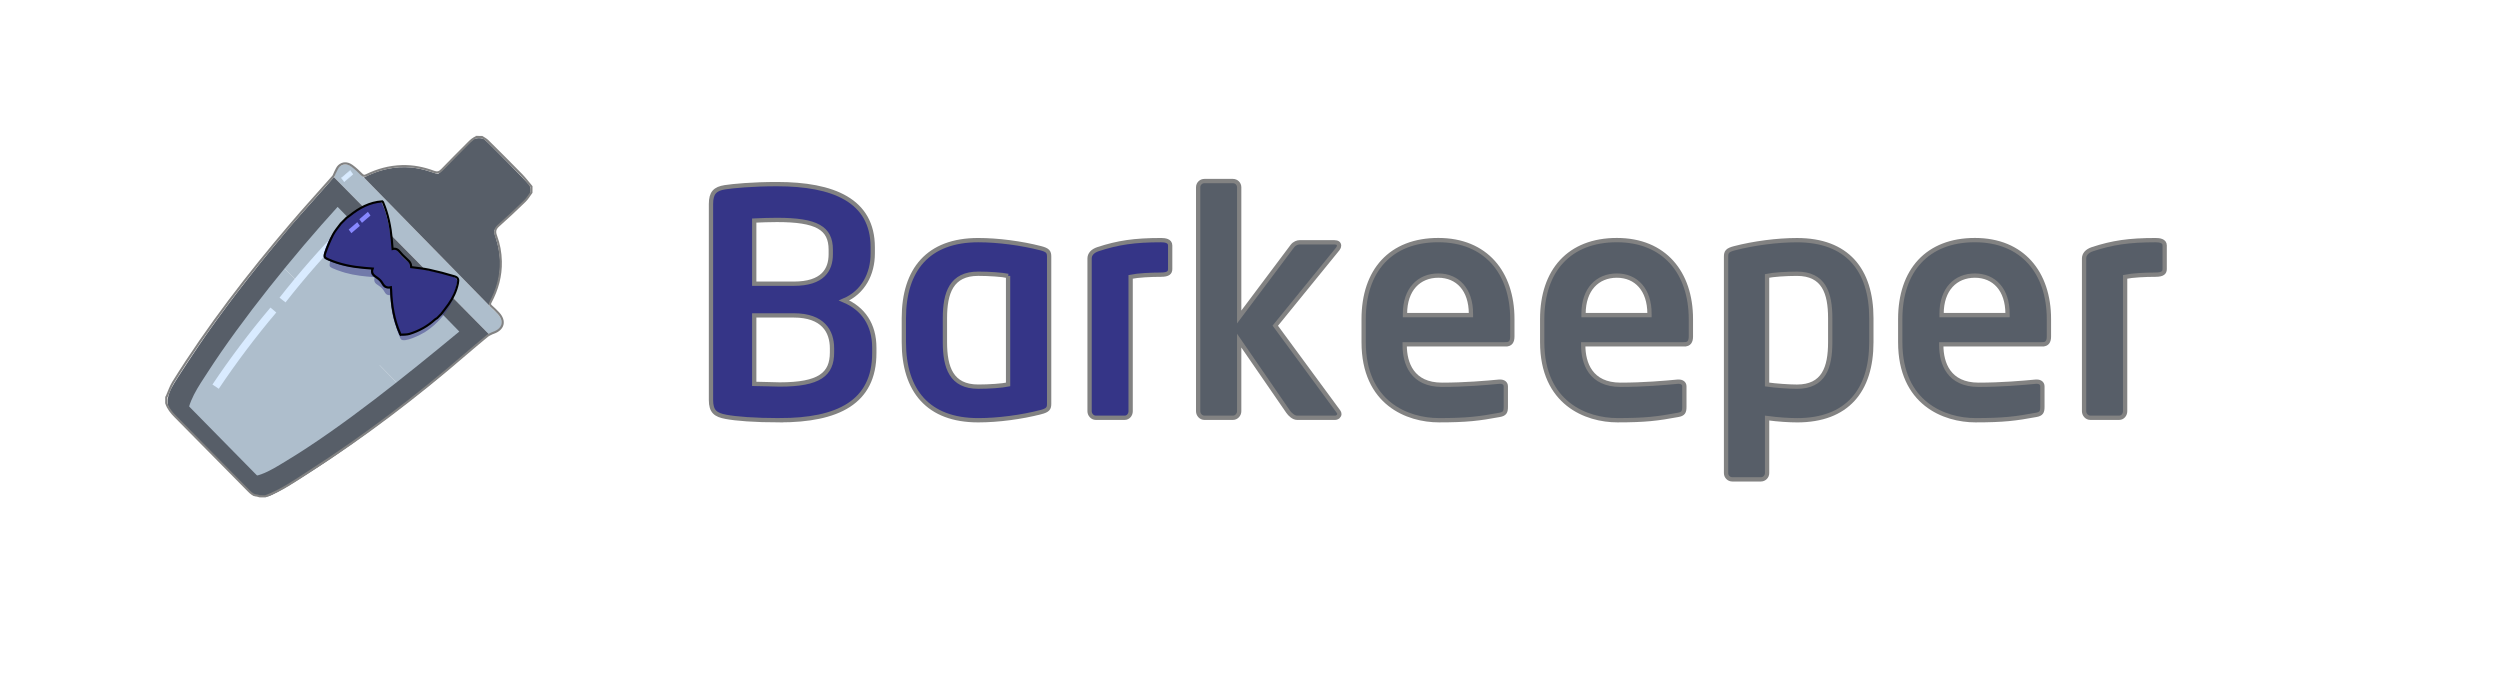 <?xml version="1.0" encoding="UTF-8"?>
<svg id="Layer_2" data-name="Layer 2" xmlns="http://www.w3.org/2000/svg" viewBox="0 0 1163 316">
  <defs>
    <style>
      .cls-1, .cls-2, .cls-3 {
        fill: none;
      }

      .cls-4, .cls-5 {
        stroke-width: 2px;
      }

      .cls-4, .cls-5, .cls-2, .cls-3, .cls-6 {
        stroke-miterlimit: 10;
      }

      .cls-4, .cls-5, .cls-3 {
        stroke: #828282;
      }

      .cls-4, .cls-7 {
        fill: #575e68;
      }

      .cls-5, .cls-8 {
        fill: #353587;
      }

      .cls-9 {
        fill: #aebecc;
      }

      .cls-10 {
        fill: #88f;
      }

      .cls-2 {
        stroke: #000;
      }

      .cls-11, .cls-6 {
        fill: #d9ebff;
      }

      .cls-12 {
        opacity: .5;
      }

      .cls-6 {
        stroke: #d9ebff;
        stroke-width: .25px;
      }
    </style>
  </defs>
  <g id="Layer_1-2" data-name="Layer 1">
    <rect class="cls-1" width="1163" height="316"/>
    <g>
      <g>
        <g>
          <g>
            <g>
              <g>
                <rect class="cls-9" x="106.21" y="145.67" width="80.85" height="29.4" transform="translate(158.16 -56.62) rotate(45.48)"/>
                <g>
                  <rect class="cls-9" x="114.83" y="104.11" width="54.6" height="122.84" transform="translate(160.49 -51.87) rotate(45.48)"/>
                  <rect class="cls-9" x="127.81" y="118.52" width="89.25" height="38.85" transform="translate(149.88 -81.72) rotate(45.48)"/>
                  <rect class="cls-9" x="91.98" y="160" width="70.35" height="42" transform="translate(167.04 -36.57) rotate(45.48)"/>
                  <rect class="cls-9" x="81.04" y="181.66" width="68.25" height="25.2" transform="translate(172.92 -24.06) rotate(45.48)"/>
                </g>
              </g>
              <path class="cls-9" d="M227.44,141.97c1.93,2.42,5.61,4.46,5.99,7.78.56,4.85-4.77,5.43-5.69,6.01q-36.18-36.65-72.36-73.3c1.12-1.72.27-4.13,3.74-5.61,3.78-1.61,7.63,3.22,10.19,5.73l58.13,59.39Z"/>
            </g>
            <path class="cls-7" d="M227.65,155.67c-1.43.91-21.27,18.13-25.88,21.86-16.45,13.31-33.82,26.41-51.43,38.15-4.37,2.91-21.87,14.3-25.61,15.24-1.52.38-4.73.26-6.12-.47-1.99-1.04-9.14-8.53-11.4-10.75.24-.48.94.44,2.01.92,8.48,3.79,16.68-1.83,23.73-6.07,26.35-15.87,56.82-40.57,80.72-60.32q-28.31-28.99-56.61-57.99c-19.94,21.87-44.58,52.3-60.53,77.06-3.81,5.92-9.94,14.4-9.23,21.65.22,2.24,1.35,4.48,1.83,6.35-2.17-2.29-9.56-9.58-10.56-11.58-1.44-2.88-.06-6.81,1.33-9.46,1.94-3.7,12.99-20.18,16.22-24.79,11.97-17.07,25.71-34.4,39.14-50.36,3.42-4.06,19.21-21.47,20.03-22.74q36.18,36.65,72.36,73.3Z"/>
            <path class="cls-7" d="M227.42,141.95q-29.07-29.7-58.13-59.39c19.66-10.08,32.98-1.01,34.62-1.73,1.04-.46,14.06-14.44,16.15-15.88,1.21-.83,4.08-.95,5.29-.1,1.22.85,20.01,19.97,20.85,21.2,1.12,1.65.64,4.33-.47,5.85-1.99,2.74-15.33,14.36-15.86,15.33-.87,1.57,8.27,15.54-2.45,34.73Z"/>
            <rect class="cls-7" x="73.19" y="204.52" width="56.7" height="7.75" rx="1.5" ry="1.5" transform="translate(178.93 -10.12) rotate(45.48)"/>
            <path class="cls-11" d="M98.83,178.89l2.94,1.97c8.22-12.27,17.22-24.21,26.75-35.49l-2.7-2.29c-9.62,11.38-18.7,23.42-26.99,35.8Z"/>
            <path class="cls-11" d="M130.04,138.49l2.79,2.18c9.1-11.63,18.97-22.87,29.31-33.4l-2.53-2.48c-10.44,10.63-20.39,21.97-29.58,33.7Z"/>
            <path class="cls-6" d="M158.9,82.78l1.23,1.7c1.3-1.14,2.63-2.29,3.96-3.4l-1.2-1.73c-1.34,1.12-2.68,2.28-3.99,3.43Z"/>
          </g>
          <g>
            <g class="cls-12">
              <g>
                <path class="cls-8" d="M178.89,99.64c2.96,5.9,3.89,14.09,4.26,20.67,3.32-.54,2.3,1.2,5.92,4.46,1.43,1.29,2.26.4,2.15,3.69,4.59.2,15.78,2.17,19.47,4.14,1.57.84,1.53,1.57.93,3.98-1.79,7.06-7.85,14.05-13.88,17.88-1.7,1.08-9.76,5.29-11.32,3.28-.33-.42-1.7-4.37-1.95-5.21-1.45-4.9-1.97-10.25-2.07-15.33-3.38.61-2.93-1.18-4.66-3.04-1.88-2.03-4.39-1.93-3.41-5.23-4.64-.29-9.33-.79-13.82-2.06-1.28-.36-6.37-2-6.98-2.83-.99-1.34,1.87-7.53,2.67-8.93,3.27-5.73,8.85-11.04,14.87-13.79,1.28-.58,6.74-2.59,7.83-1.67Z"/>
                <g>
                  <g>
                    <path class="cls-8" d="M208.89,135.07c-.99,4.14-3.59,8.77-6.61,11.75-5.21-4.25-10.08-8.92-14.53-13.96.5-.36,1.31-1.56,1.42-1.63.4-.25,8.22.84,9.26,1.03,3.56.64,7.08,1.51,10.46,2.81Z"/>
                    <path class="cls-8" d="M199.71,148.49c.09.09.44.39.42.49-3.32,2.89-7.27,5.04-11.54,6.14-2.78-6.32-3.15-13.31-3.42-20.11l.18-.12c3.11,3.14,6.15,6.38,9.4,9.38,1.31,1.21,4.6,3.84,4.95,4.21Z"/>
                  </g>
                  <g>
                    <path class="cls-8" d="M177.03,102.42c1.81,4.81,2.92,11.73,3.21,16.87.02.38.22,2.8.15,2.93-.08.15-1.39,1.13-1.73,1.44-4.79-4.71-9.44-9.59-13.54-14.92,3.36-3.07,7.52-5.18,11.91-6.32Z"/>
                    <path class="cls-8" d="M162.96,110.85c4.25,5.4,9.04,10.33,13.78,15.29-6.89-.35-13.82-1.19-20.26-3.78,1.13-4.31,3.51-8.22,6.48-11.51Z"/>
                  </g>
                  <path class="cls-8" d="M183.97,123.36c.92,1.71,4.06,4.2,4.09,4.5.06.53-4.41,5.46-6.54,6.2q-2.08-2.22-4.15-4.44c1.81-2.47,3.9-4.74,6.6-6.26Z"/>
                </g>
              </g>
            </g>
            <path class="cls-8" d="M177.52,94.22c3.15,6.23,4.17,14.89,4.59,21.84,3.51-.59,2.43,1.26,6.28,4.7,1.52,1.36,2.39.41,2.29,3.89,4.86.2,16.7,2.23,20.61,4.3,1.67.88,1.63,1.66,1,4.2-1.86,7.48-8.25,14.89-14.61,18.97-1.8,1.15-10.3,5.63-11.96,3.51-.35-.44-1.82-4.61-2.08-5.5-1.56-5.17-2.12-10.83-2.25-16.21-3.58.66-3.11-1.23-4.94-3.2-2-2.14-4.65-2.03-3.63-5.51-4.91-.29-9.87-.8-14.63-2.12-1.36-.38-6.74-2.09-7.39-2.96-1.05-1.41,1.95-7.97,2.79-9.46,3.43-6.07,9.31-11.71,15.67-14.64,1.35-.62,7.12-2.77,8.27-1.8Z"/>
          </g>
          <path class="cls-10" d="M167.16,101.97l1.23,1.7c1.3-1.14,2.63-2.29,3.96-3.4l-1.2-1.73c-1.34,1.12-2.68,2.28-3.99,3.43Z"/>
          <path class="cls-10" d="M162.22,106.78l1.23,1.7c1.3-1.14,2.63-2.29,3.96-3.4l-1.2-1.73c-1.34,1.12-2.68,2.28-3.99,3.43Z"/>
        </g>
        <path class="cls-3" d="M221.95,63.71c.75,0,1.5.01,2.25.02.87.58,1.87,1.04,2.6,1.77,5.28,5.22,10.54,10.47,15.73,15.78,1.68,1.72,3.14,3.66,4.7,5.51l-.02,2.73c-1,1.34-1.84,2.84-3.03,3.99-3.99,3.87-8.03,7.69-12.19,11.38-1.63,1.44-2.04,2.72-1.26,4.79,1.42,3.81,2.15,7.8,2.24,11.9.16,6.79-1.59,13.09-4.77,19.04-.38.71-.38,1.14.22,1.69,1.2,1.09,2.39,2.19,3.48,3.39,3.31,3.66,2.34,7.43-2.29,9.09-.2.07-.41.11-.59.21-.8.42-1.67.75-2.36,1.31-3.43,2.82-6.83,5.67-10.2,8.57-22.95,19.78-47.01,38.09-72.54,54.47-6.6,4.23-13.02,8.83-20.5,11.54l-2.75-.02c-.33-.12-.66-.33-1-.34-1.73-.04-2.84-1.04-3.98-2.2-11.35-11.54-22.73-23.06-34.13-34.55-1.83-1.84-3.41-3.79-4.22-6.27,0-.91.02-1.82.02-2.73.11-.2.24-.4.33-.6.94-2.11,1.65-4.36,2.86-6.3,16.26-26.13,35.05-50.41,55-73.82,6.32-7.42,12.93-14.59,19.36-21.91.49-.56.65-1.39,1.02-2.06.54-.99.94-2.17,1.74-2.9,1.69-1.54,3.89-1.59,5.97-.11,1.68,1.19,3.19,2.64,4.65,4.1.72.72,1.22.78,2.12.34,5.21-2.55,10.7-4.05,16.53-4.22,5.14-.15,10.1.81,14.88,2.62,1.54.58,2.57.32,3.71-.86,4-4.15,8.09-8.22,12.16-12.3,1.24-1.25,2.48-2.52,4.26-3.04Z"/>
      </g>
      <path class="cls-2" d="M186.36,155.69l-.18-.18c0-.08.01-.18-.02-.25-2.89-6.46-3.98-13.3-4.21-20.31-.01-.41-.08-.82-.12-1.32-1.93.48-3.06-.32-3.96-1.92-.53-.95-1.4-1.81-2.31-2.43-1.55-1.07-3.1-2.02-2.21-4.34-1.28-.1-2.33-.18-3.37-.27-5.93-.48-11.71-1.56-17.19-3.98-1.77-.78-2.12-1.16-1.49-2.97,1.02-2.91,2.2-5.78,3.6-8.52.96-1.87,2.42-3.47,3.66-5.19.89-.89,1.78-1.78,2.67-2.67.47-.33.95-.64,1.4-1,4.45-3.61,9.32-6.26,15.18-6.66l.36.36c2.39,5.57,3.53,11.43,4.09,17.43.13,1.41.24,2.83.37,4.35,1.73-.42,2.68.45,3.66,1.67,1.16,1.45,2.66,2.62,3.96,3.96.38.39.66.92.85,1.44.16.45.12.96.16,1.38,2.89.41,5.7.63,8.44,1.23,3.88.84,7.74,1.84,11.54,3,1.95.59,2.17,1.39,1.75,3.41-.73,3.51-2.25,6.66-4.28,9.57-1.1,1.57-2.3,3.06-3.45,4.58l-1.96,1.96c-.34.22-.72.39-1.01.66-3.42,3.13-7.39,5.29-11.78,6.65-1.29.4-2.75.25-4.14.35Z"/>
    </g>
    <g>
      <path class="cls-5" d="M362.74,195.5c-11.72,0-20.55-.72-25.04-1.59-4.78-.87-6.95-2.46-6.95-7.82v-91.17c0-5.21,1.88-7.09,6.51-7.82,3.76-.58,12.88-1.45,24.17-1.45,26.19,0,44.57,7.53,44.57,29.38v2.89c0,9.55-4.49,18.09-13.31,21.85,8.83,3.76,14.04,11.14,14.04,22v2.46c0,23.01-17.08,31.26-43.99,31.26ZM386.47,116.2c0-10.13-6.51-13.89-25.04-13.89-3.47,0-7.53.15-10.56.29v29.38h18.38c13.46,0,17.22-6.37,17.22-13.75v-2.03ZM387.05,162.07c0-7.96-4.2-15.34-17.8-15.34h-18.38v31.84c3.47,0,8.83.29,11.87.29,18.52,0,24.31-4.78,24.31-14.91v-1.88Z"/>
      <path class="cls-5" d="M484.15,191.74c-8.97,2.31-19.83,3.76-29.09,3.76-23.3,0-34.59-13.75-34.59-36.33v-11.14c0-22.58,11.29-36.32,34.59-36.32,9.26,0,20.12,1.45,29.09,3.76,3.33.87,3.91,1.74,3.91,3.91v68.45c0,2.17-.58,3.04-3.91,3.91ZM468.96,128.35c-2.75-.58-8.68-1.01-13.89-1.01-12.45,0-15.49,8.83-15.49,20.69v11.14c0,11.87,3.04,20.7,15.49,20.7,5.21,0,11.14-.43,13.89-1.01v-50.51Z"/>
      <path class="cls-5" d="M540.15,127.78c-4.78,0-10.71.29-14.18,1.01v62.52c0,1.59-1.16,3.04-2.75,3.04h-13.46c-1.59,0-2.89-1.45-2.89-3.04v-71.06c0-1.88,1.3-3.47,3.91-4.34,9.26-3.04,16.93-4.2,29.38-4.2,1.74,0,4.2.29,4.2,2.46v11c0,1.59-.87,2.6-4.2,2.6Z"/>
      <path class="cls-4" d="M621.05,194.35h-17.66c-1.59,0-3.33-1.59-4.2-2.89l-22.72-33v32.85c0,1.59-1.3,3.04-2.89,3.04h-13.31c-1.59,0-2.89-1.45-2.89-3.04v-104.2c0-1.59,1.3-2.89,2.89-2.89h13.31c1.59,0,2.89,1.3,2.89,2.89v60.35l24.75-33c1.01-1.3,2.46-1.74,3.33-1.74h16.21c1.45,0,2.17.58,2.17,1.59,0,.43-.14.87-.58,1.45l-29.09,35.75,29.38,39.94c.29.43.43.72.43,1.16,0,.87-.87,1.74-2.03,1.74Z"/>
      <path class="cls-4" d="M700.64,160.19h-47.18v.43c0,8.39,3.47,18.38,17.37,18.38,10.56,0,20.55-.87,26.63-1.45h.43c1.45,0,2.61.72,2.61,2.17v9.55c0,2.31-.43,3.33-3.04,3.76-9.41,1.74-15.05,2.46-28.07,2.46-14.47,0-35.02-7.82-35.02-36.33v-10.71c0-22.58,12.59-36.76,34.73-36.76s34.44,15.2,34.44,36.76v8.1c0,2.32-.87,3.62-2.89,3.62ZM684.29,146.01c0-11.29-6.22-17.8-15.2-17.8s-15.49,6.37-15.49,17.8v.58h30.68v-.58Z"/>
      <path class="cls-4" d="M783.7,160.19h-47.18v.43c0,8.39,3.47,18.38,17.37,18.38,10.56,0,20.55-.87,26.63-1.45h.43c1.45,0,2.61.72,2.61,2.17v9.55c0,2.31-.43,3.33-3.04,3.76-9.41,1.74-15.05,2.46-28.07,2.46-14.47,0-35.02-7.82-35.02-36.33v-10.71c0-22.58,12.59-36.76,34.73-36.76s34.44,15.2,34.44,36.76v8.1c0,2.32-.87,3.62-2.89,3.62ZM767.35,146.01c0-11.29-6.22-17.8-15.2-17.8s-15.49,6.37-15.49,17.8v.58h30.68v-.58Z"/>
      <path class="cls-4" d="M835.94,195.5c-3.47,0-8.54-.29-13.89-1.01v25.62c0,1.59-1.3,2.89-2.89,2.89h-13.31c-1.59,0-2.89-1.3-2.89-2.89v-100.72c0-2.17.58-3.04,3.91-3.91,8.97-2.32,19.83-3.76,29.09-3.76,23.3,0,34.59,13.75,34.59,36.32v11.14c0,22.58-11.29,36.33-34.59,36.33ZM851.42,148.04c0-11.87-3.04-20.69-15.49-20.69-5.21,0-11.14.43-13.89,1.01v50.51c4.05.58,10.42,1.01,13.89,1.01,12.45,0,15.49-8.83,15.49-20.7v-11.14Z"/>
      <path class="cls-4" d="M950.26,160.19h-47.18v.43c0,8.39,3.47,18.38,17.37,18.38,10.56,0,20.55-.87,26.63-1.45h.43c1.45,0,2.61.72,2.61,2.17v9.55c0,2.31-.43,3.33-3.04,3.76-9.41,1.74-15.05,2.46-28.07,2.46-14.47,0-35.02-7.82-35.02-36.33v-10.71c0-22.58,12.59-36.76,34.73-36.76s34.44,15.2,34.44,36.76v8.1c0,2.32-.87,3.62-2.89,3.62ZM933.91,146.01c0-11.29-6.22-17.8-15.2-17.8s-15.49,6.37-15.49,17.8v.58h30.68v-.58Z"/>
      <path class="cls-4" d="M1002.79,127.78c-4.78,0-10.71.29-14.18,1.01v62.52c0,1.59-1.16,3.04-2.75,3.04h-13.46c-1.59,0-2.89-1.45-2.89-3.04v-71.06c0-1.88,1.3-3.47,3.91-4.34,9.26-3.04,16.93-4.2,29.38-4.2,1.74,0,4.2.29,4.2,2.46v11c0,1.59-.87,2.6-4.2,2.6Z"/>
    </g>
  </g>
</svg>